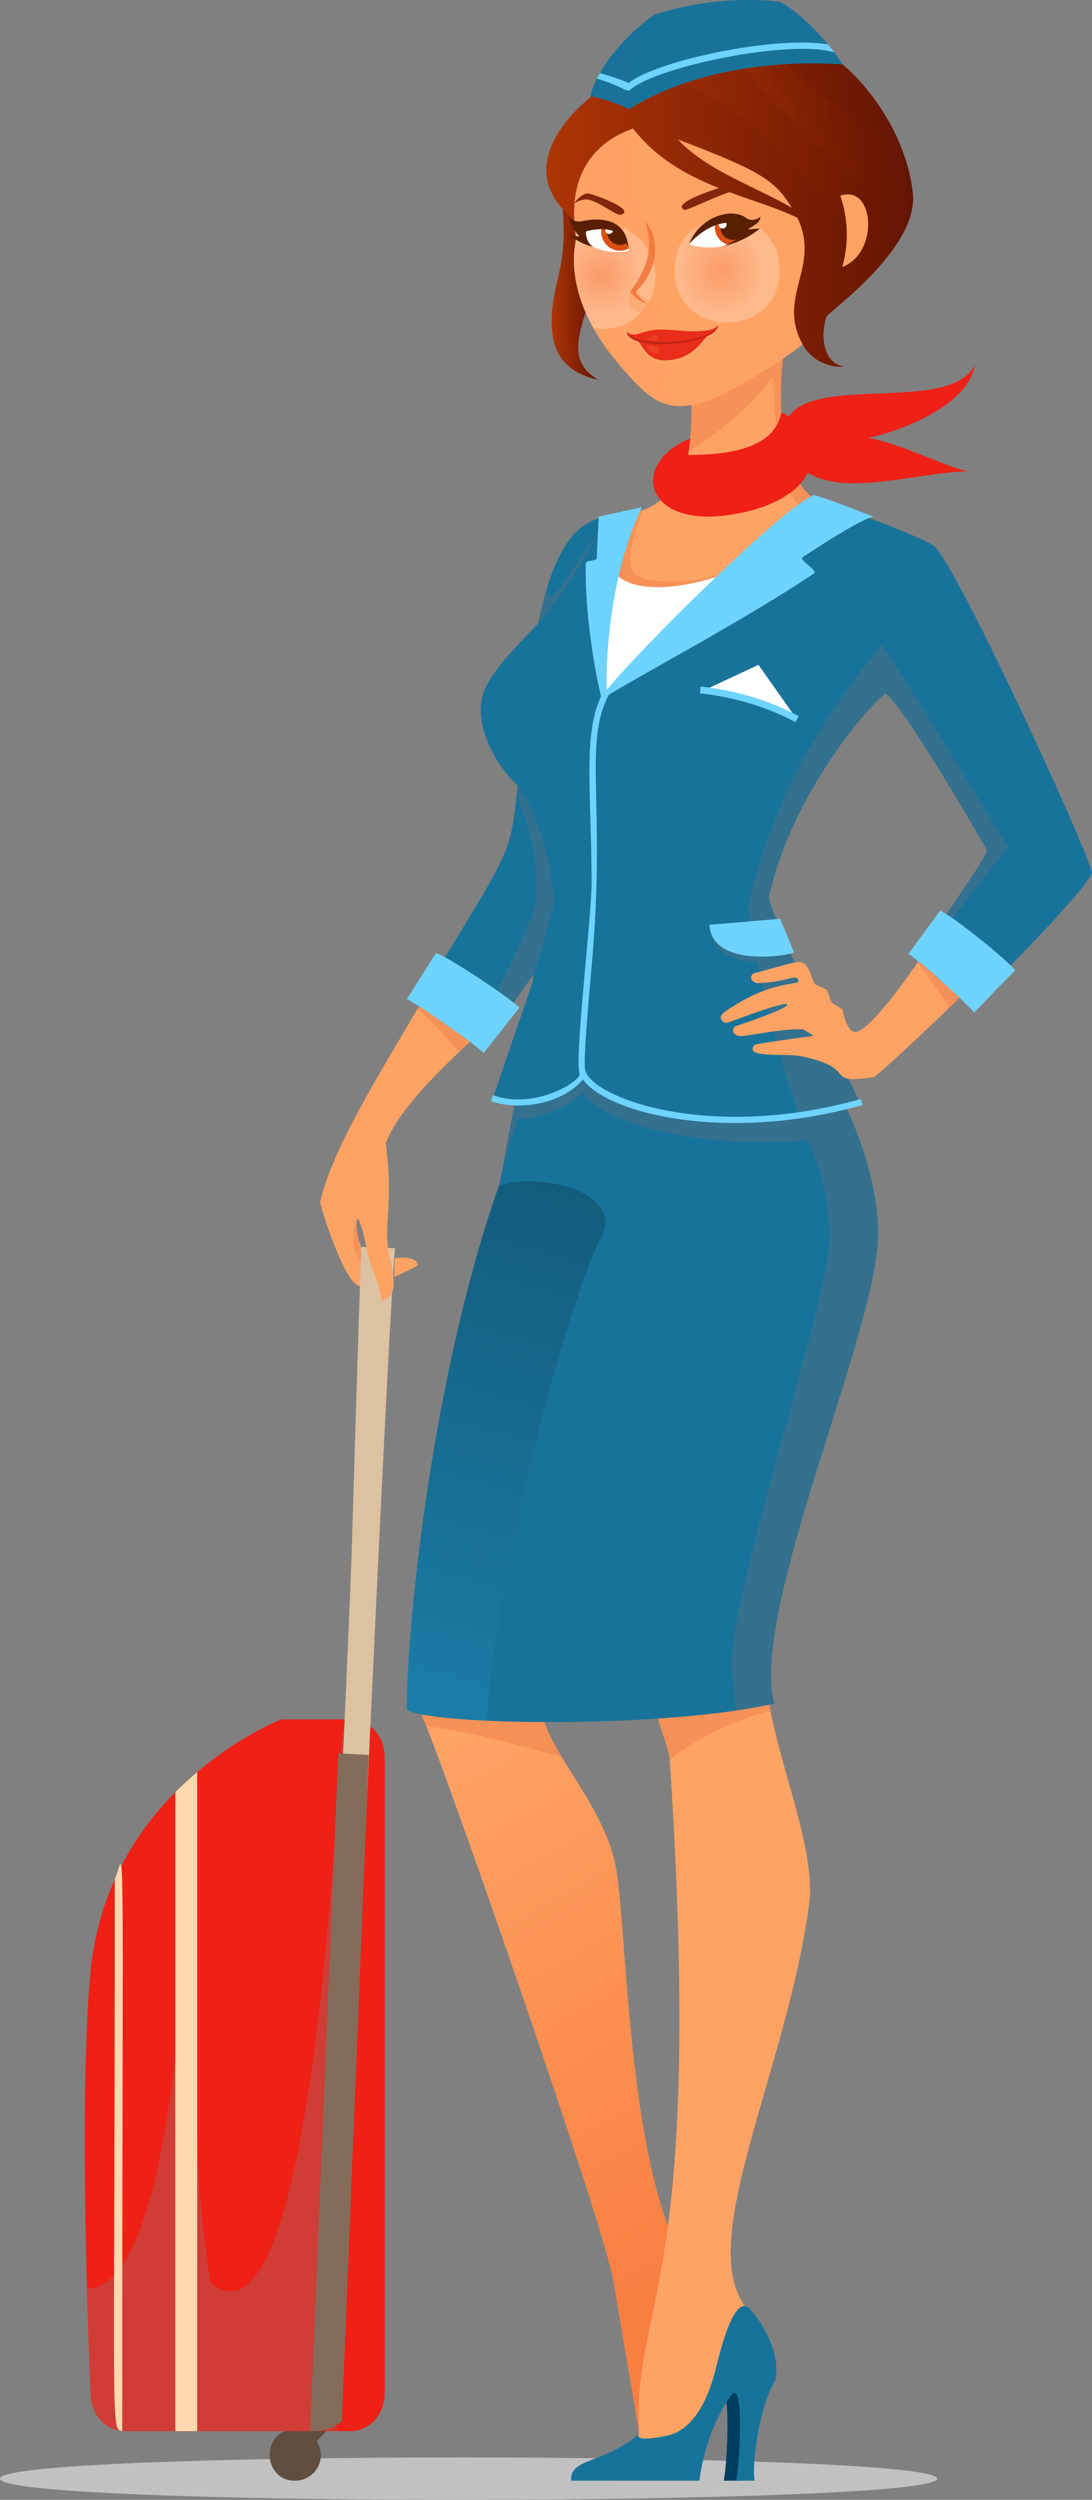 <?xml version="1.0" encoding="UTF-8"?><svg xmlns="http://www.w3.org/2000/svg" xmlns:xlink="http://www.w3.org/1999/xlink" viewBox="0 0 341.22 780.95"><rect x="0" y="0" width="341.22" height="780.95" fill="#808080" stroke="none"/><defs><style>.cls-1{fill:#646d7a;opacity:.35;}.cls-1,.cls-2,.cls-3,.cls-4,.cls-5,.cls-6,.cls-7,.cls-8,.cls-9,.cls-10,.cls-11,.cls-12{mix-blend-mode:multiply;}.cls-13{fill:#bf2216;}.cls-14{fill:#fff;}.cls-15{fill:url(#New_Gradient_Swatch_3-4);}.cls-15,.cls-16,.cls-17,.cls-18{mix-blend-mode:screen;}.cls-15,.cls-9,.cls-11{opacity:.3;}.cls-19{fill:#6ed3ff;}.cls-20{fill:#ddc2a2;}.cls-21{fill:#ffd8ae;}.cls-22{isolation:isolate;}.cls-23{fill:#003e60;}.cls-24{fill:#82270b;}.cls-2,.cls-16,.cls-18{opacity:.2;}.cls-2,.cls-4,.cls-25,.cls-7{fill:#ffa364;}.cls-3,.cls-4{opacity:.5;}.cls-3,.cls-26{fill:#18739b;}.cls-16{fill:url(#linear-gradient-2);}.cls-27{fill:#604e40;}.cls-17{fill:url(#New_Gradient_Swatch_3-3);}.cls-17,.cls-7,.cls-12{opacity:.4;}.cls-5{fill:#c1c1c1;}.cls-6{fill:url(#radial-gradient);}.cls-6,.cls-10{opacity:.25;}.cls-28{fill:url(#New_Gradient_Swatch_3-2);}.cls-29{fill:#591f03;}.cls-30{fill:#e82d1a;}.cls-31{fill:url(#New_Gradient_Swatch_3);}.cls-8{fill:#ef6f35;opacity:.8;}.cls-32{fill:#ef2016;}.cls-33{fill:#846c5b;}.cls-9{fill:#848484;}.cls-18{fill:#ff884d;}.cls-10{fill:url(#radial-gradient-2);}.cls-11{fill:#ffaf71;}.cls-34{fill:url(#linear-gradient);}.cls-35{fill:#db5012;}.cls-12{fill:#ea7644;}</style><linearGradient id="New_Gradient_Swatch_3" x1="550.08" y1="83.8" x2="564.29" y2="83.8" gradientTransform="translate(-379.75 11.11) rotate(-1.22)" gradientUnits="userSpaceOnUse"><stop offset="0" stop-color="#ad3505"/><stop offset="1" stop-color="#631403"/></linearGradient><radialGradient id="radial-gradient" cx="624.11" cy="65.41" fx="624.11" fy="65.41" r="18.27" gradientTransform="translate(785.58 13.85) rotate(178.78) scale(.9 -.9)" gradientUnits="userSpaceOnUse"><stop offset="0" stop-color="#ed877c"/><stop offset=".84" stop-color="#fff"/></radialGradient><radialGradient id="radial-gradient-2" cx="565.97" cy="87.05" fx="565.97" fy="87.05" r="14.77" gradientTransform="translate(-379.75 11.11) rotate(-1.22)" xlink:href="#radial-gradient"/><linearGradient id="New_Gradient_Swatch_3-2" x1="549.44" y1="66.39" x2="663.82" y2="66.39" xlink:href="#New_Gradient_Swatch_3"/><linearGradient id="New_Gradient_Swatch_3-3" x1="201.51" y1="46.61" x2="285.27" y2="46.61" gradientTransform="matrix(1, 0, 0, 1, 0, 0)" xlink:href="#New_Gradient_Swatch_3"/><linearGradient id="New_Gradient_Swatch_3-4" x1="226.46" y1="38.83" x2="285.29" y2="38.83" gradientTransform="matrix(1, 0, 0, 1, 0, 0)" xlink:href="#New_Gradient_Swatch_3"/><linearGradient id="linear-gradient" x1="499.64" y1="554.87" x2="588.8" y2="709.13" gradientTransform="translate(-374.97)" gradientUnits="userSpaceOnUse"><stop offset="0" stop-color="#ffa364"/><stop offset="1" stop-color="#f97f41"/></linearGradient><linearGradient id="linear-gradient-2" x1="551.56" y1="370.3" x2="504.61" y2="540.47" gradientTransform="translate(-374.97)" gradientUnits="userSpaceOnUse"><stop offset="0" stop-color="#000"/><stop offset="1" stop-color="#29abe2"/></linearGradient></defs><g class="cls-22"><g id="Layer_1"><g id="girl_in_blue"><path id="shadow_beneath" class="cls-5" d="m292.88,774.32c0,8.6-292.88,9.06-292.88,0s292.88-8.64,292.88,0Z"/><g id="head"><g id="neck"><path class="cls-25" d="m249.45,93.14l-33.81,27.5c.88,8.23,2.96,38.47-21.7,40.17-6.67,11.03-6.71,54.1,7.24,47.28,24.37-11.94,44.13-26.23,57.57-50.37-21.49-5.41-14.68-58.14-9.3-64.58Z"/><path class="cls-12" d="m198.57,179.44c-4.02-3.24.32-14.83,2.31-20.08-2.04.76-4.33,1.27-6.93,1.45-2.55,7.61-4.06,10.37-4.33,22.06,2.41,3.76,7.6,4.83,12.54,4.88,7.75.07,23.94-4.34,25.72-5.22,1.46-.72,1.8-3.87,1.66-4.86-7.87,4.56-26.44,5.42-30.97,1.78Z"/><path class="cls-12" d="m248.25,95.3c-3.43,1.1-.57-.72-32.61,25.34.4,3.76,1.05,12.1-.71,20.22,9.03-4.38,22.99-17.3,26.46-23.23,1.73,9.58-1.58,37.9,13.35,43.75.06-.11.92-.35,2.26-.68.59-.99,1.19-1.96,1.75-2.98-19.91-5.01-15.53-50.61-10.5-62.42Z"/></g><g id="head-2"><path id="hair" class="cls-31" d="m182.98,97.53c-3.66-8.49-4.44-16.59-2.89-22.87-1.25-7.13-.81-13.6,1.02-19.82l-8.09-7.47c3.1,15.73,4.48,26.67,1.38,39.26-4.07,16.54-2.99,28.72,12.57,32.01-8.47-4.9-6.87-11.78-3.99-21.11Z"/><g id="face"><path id="face-2" class="cls-25" d="m185.2,45.06c8.38-15.44,67.77-4.08,67.77-4.08,5.57,23.36,4.4,56.19-2.24,66.48-1,1.55-20.6,14.64-29.25,17.61-13.55,4.66-18.63.45-30.3-14.05-10.44-12.98-13.46-26.78-11.1-36.36-1.91-10.93.07-20.33,5.11-29.6Z"/><path id="shadow" class="cls-2" d="m208.57,111.91c-.33-.84-5.81-8.68-4.88-10.53,1.45-2.89-1.24-5.72-2.51-7.03-5.69-5.82,8.29-15.25-.74-26.97-7.72-10.02-.87-24.52-.63-29.55-3.51,1.25-13.27,4.75-14.62,7.23-5.04,9.27-7.03,18.67-5.11,29.6-5.35,21.68,18.84,50.13,29.82,51.99-5.23-6.32-.16-11.83-1.33-14.74Z"/><g id="lips"><g id="shadows"><path class="cls-11" d="m199.43,106.63c.67.06,21.14-1.5,21.14-1.5-1.57,1.78-1.77,7.81-12.32,8.35-7.78.38-8.34-6.23-8.82-6.85Z"/><path class="cls-11" d="m196.2,101.54c-.9,5.42,10.77,3.37,24.93,1.93,1.71-.68,3.38-2.61,2.79-3.88,3.27,1.94,2.47,4.85-1.41,5.01-12.83.53-34.65,4.86-26.31-3.05Z"/></g><g id="lips-2"><path class="cls-30" d="m222.36,103.68c-3.28,2.64-4.76,7.24-11.83,8.63-8.46,1.65-9.36-4.36-11.96-6.58l23.79-2.05Z"/><path class="cls-30" d="m206.67,102.96c5.61.1,15.42,1.75,17.6-1.34.19,6.06-27.67,8.49-28.43,2.09,2.86,2.18,4.85-.87,10.83-.76Z"/><path class="cls-13" d="m224.27,101.62c.19,6.06-27.67,8.49-28.43,2.09,2.04,5.01,26.92,3.84,28.43-2.09Z"/></g><g id="reflections"><path class="cls-18" d="m205.37,108.28c1.81.78-.41,4.78-3.58-.19-.23-.38,3.03-.03,3.58.19Z"/><path class="cls-18" d="m205.35,104.82c.63.3.42,1.34-.21,1.45-.76.12-3.08-.12-2.92-.45.31-.56,2.5-1.3,3.13-1Z"/></g></g><g id="cheeks"><path class="cls-6" d="m210.75,84.78c.47,21.76,33.36,21.05,32.89-.7-.47-21.76-33.36-21.06-32.89.7Z"/><path class="cls-10" d="m204.79,85.98c-.28-12.75-14.31-20.26-25.02-13.68.58,4.59-3.41,13.93,5.63,30.16,10.28,2,19.61-6.15,19.39-16.48Z"/></g><g id="nose"><path class="cls-4" d="m198.84,89.05c.54,5.13,6.97,6.49,8.37,5.67-5.09,5.79-15.74,1.77-8.37-5.67Z"/><path class="cls-8" d="m201.45,68.93c4.99,5.66,4.37,15.43-2.86,22.27.88,1.48,2.15,2.76,3.76,3.7-2.56-.6-4.07-1.97-5.44-3.8,5.25-7.01,7.62-13.79,4.55-22.17Z"/></g><g id="eyes"><g><path class="cls-7" d="m179.38,67.07c.02,2.46.24,4.98.7,7.59,0,1.41,17.5,5.84,17.35,3.71-2.72-13.87-14.74-14.52-18.05-11.3Z"/><g id="eye"><path class="cls-14" d="m181.42,72.37c.79-5.16,13.04-5.01,15.17,5.98-7.9,1.67-15.69-2.43-15.17-5.98Z"/><g><path class="cls-35" d="m188.89,69.19c2.24.55,6.31,3.5,7.52,8.46-5.4,2.74-10.87-3.42-7.52-8.46Z"/><path class="cls-29" d="m190.57,69.98c2.1,1.25,4.09,2.9,5.27,5.89-3.82,2.36-8.04-2.35-5.27-5.89Z"/><path class="cls-14" d="m189.17,71.97c.1,1.55,2.46,1.4,2.35-.16-.11-1.56-2.45-1.41-2.35.16Z"/></g><path class="cls-29" d="m185.46,77.12c-3.55-.75-5.88-2.46-7.5-3.66,6.02.95,1.34.75-.12-5.57,1.59,1.73,3.97,1.24,3.97,1.24,2.85-.71,13.76-2.46,14.53,8.3-2.54-6.01-6.86-6.61-13.03-5.24-.58.25-.02,3.95,2.16,4.93Z"/></g><path id="eyebrow" class="cls-24" d="m183.62,60.42c1.44.04,15.74,5.22,10.27,6.68-1.32.35-7.02-4.42-10.48-4.79-1.42-.15-2.61.56-3.92,1.07.73-1.17,2.85-3,4.13-2.96Z"/></g><g><path id="shadow-2" class="cls-4" d="m236.08,65.06c7.3,9.58-15.64,14.36-21.27,11.52,3.76-12.99,17.72-16.17,21.27-11.52Z"/><g id="eye-2"><path class="cls-14" d="m233.1,73.99c-2.54,1.03-4.44,2.11-7.67,2.97-2.79.74-9.95.16-10.02-.85,3.76-8.57,17.78-12.81,17.69-2.13Z"/><g><path class="cls-35" d="m233.1,73.99c-2.01.81-3.61,1.65-5.8,2.39-2.35-.74-4.02-2.94-3.94-5.52.16-5.27,9.8-4.58,9.74,3.13Z"/><path class="cls-29" d="m227.28,67.57c2.79-.23,4.78,1.87,5.51,4.35-.42,1.76-2.03,3.05-3.91,2.99-4-.13-5.24-5.53-1.61-7.35Z"/><path class="cls-14" d="m224.59,70.12c-.02,1.64,2.39,1.68,2.45.08.06-1.59-2.38-1.71-2.45-.08Z"/></g><path class="cls-29" d="m232.85,67.85c1.53,1.41,3.8.87,4.76-.2,0,3.63-8.49,4.43-.21,3.72-1.06,1.14-6.17,4.54-11.17,5.43,13.05-4.98.52-13.05-10.82-.67,2.89-7.71,12.26-11.51,17.44-8.27Z"/></g><path id="eyebrow-2" class="cls-24" d="m229.43,57.43c-1.08.05-20.46,5.69-15.62,8.11.88.43,9.55-4.34,16.02-6.07,2.48-.67,4.8.91,6.49,1.79-.71-1.73-4.37-3.97-6.89-3.83Z"/></g></g></g><g id="hair-2"><path id="hair-3" class="cls-28" d="m285.22,60.26c-2.53-22.26-19.5-40.99-30.41-45.67-11.28-4.83-56.79,6.51-67.37,13.55-2.95,1.96-30.39,22.34-8.02,40.61-.87-16.93,8.58-25.24,18.4-28.59,14.06,18.22,37.69,21.02,51.38,27.91,7.34,15.5-6.56,24.47,1.53,39.39,3.73,6.88,11.21,7.41,12.8,7.03-5.26-.87-7.69-7.72-5.28-15.64,2.33-2.58,28.88-21.87,26.97-38.59Zm-73.39-16.68c26.96,10.18,30.43,13.09,35.63,21.38-10.71-6.4-26.54-11.55-35.63-21.38Z"/><g id="highlight"><path class="cls-17" d="m284.38,55.28c-29.47-5.25-38.78-30.51-54.7-40.09-9.52,1.64-19.86,4.25-28.17,6.98,12.08,1.32,34.74,15.69,44.53,27.38,8.05,9.62,19.22,24.8,32.91,28.49,7.41-10.32,6.88-15.93,5.43-22.75Z"/><path class="cls-15" d="m280.82,44.13c-15.63-5.46-30.78-19.09-40.39-30.39-4.28.38-9.06,1.09-13.97,2.03,15.35,13.03,37.81,46.15,58.74,48.16.65-5.68-2.11-14.55-4.38-19.79Z"/></g></g><path id="ear" class="cls-25" d="m262.57,61.14c2.05,6.06,3.05,13.58.62,22.25,11.52-4.23,10.21-25.92-.62-22.25Z"/></g></g><path id="scarf" class="cls-32" d="m304.58,114.06c-7.44,15.1-49.28,3.02-58.16,16.11-.78-.78-1.86-1.18-2.28-1.2-2.33,11.99-18.75,13.13-29.08,13.16l.64-5.16c-18.89,7.61-14.66,27.81,11.98,23.93,13.7-2,21.75-7.25,24.74-13.16,12.44,7.36,33.78-.11,50.05-.51-6.84-1.25-20.51-8.59-31.22-10.42,7.59-1.45,31.15-9.25,33.33-22.74Z"/><g id="hat"><path class="cls-26" d="m243.75.55c-6.84-.82-22.43-1.51-39.35,4.07-6.78,4.7-17.65,15.42-19.9,25.49,2.63.2,9.79,2.61,12.04,4.04,20.29-12.84,47.77-15.43,66.78-14.01-3.32-5.42-12.12-15.59-19.57-19.59Z"/><path class="cls-3" d="m184.5,30.11c2.63.2,9.79,2.61,12.04,4.04-.98-11.55,2.81-22.18,7.86-29.53-6.78,4.7-17.65,15.42-19.9,25.49Z"/><path class="cls-19" d="m258.71,13.89c-15.94-2.81-53.05,4.8-62.28,12.03-2.86-1.26-6.29-2.29-8.97-3.1-.33.59-.65,1.18-.94,1.77,7.77,2.23,9.3,4.42,10.39,3.46,8.22-7.26,50.24-15.91,63.79-11.68-.61-.8-1.28-1.63-1.98-2.48Z"/></g><g id="legs"><g><path class="cls-34" d="m236.35,732.21c-1.66-3.99-11.98-12.41-17.7-18.84-23.15-26.03-22.32-111.68-26.38-130.99-4.68-22.27-27.51-40.97-22.34-53.85l-39.43,4.36c3.4,4.54,58.06,161.34,61.1,179.39,3.7,21.99,8.12,46.83,8.06,48.17-7.8,8.98-8.42,12.15-8.28,14.5h26.68c-2.4-32.33,18.29-42.74,18.29-42.74Z"/><path class="cls-12" d="m169.94,528.53l-39.43,4.36c.49.65,1.43,2.7,2.92,6.44,10.81,1.11,27.76,5.43,42.14,9.6-4.7-7.81-7.93-14.68-5.63-20.4Z"/></g><g><path class="cls-25" d="m252.83,594.79c2.62-19.68-14.11-53.3-13.32-73.36l-37.56,1.96c1.42,9.23,7.04,21.84,7.35,26.56,10.93,166.93-11.71,167.64-9.63,210.5,0,0-2.56,5.59-15.47,12.89l33.16.81s.61-29.72,19.95-34.97c4.92-7.19.23-11.95-4.72-18.99-14.86-21.12,13.39-74.06,20.25-125.4Z"/><path class="cls-12" d="m239.52,521.42l-37.56,1.96c1.4,9.09,6.85,21.44,7.32,26.31,8.51-6.68,21.99-13.46,31.54-15.07-.92-4.78-1.45-9.26-1.29-13.2Z"/></g></g><g id="skirt"><path id="skirt-2" class="cls-26" d="m238.52,303.36c-11.58,2.5-56.38,5.85-69.67,5.3-4.31,11.59-11.93,58.85-12.95,61.75-20.34,57.58-28.78,135.34-28.77,163.68,8.07,5.08,81.11,5.88,114.8-1.91-7.82-28.77,32.46-116.64,32.45-146.89,0-37.57-35.87-81.94-35.87-81.94Z"/><path id="shadow-3" class="cls-1" d="m274.39,385.3c0-37.57-35.87-81.94-35.87-81.94-11.58,2.5-56.38,5.85-69.67,5.3-3.72,10-9.89,46.53-12.18,58.23l5.02-17.29c2.05.13,14.77-1.47,20.06-8.44,13.65,16.53,60.98,16.88,70.49,14.87,0,0,8.09,16.02,6.77,33.22-1.71,22.23-31.78,110.67-30.32,132.18.19,2.74.68,8.19,1.21,12.96,4.36-.64,8.43-1.37,12.03-2.2-7.82-28.77,32.46-116.64,32.45-146.89Z"/><path id="highlight-2" class="cls-16" d="m152.03,537.53c4.07-56.28,27.33-135.48,35.76-150.93,7.71-14.13-18.95-20.61-31.89-16.2-20.34,57.58-28.78,135.34-28.77,163.68,3.62,2.27,21.57,3.45,24.9,3.45Z"/></g><path id="blouse" class="cls-14" d="m190.71,175.73s-17.97,21.79-7.65,72.02c38.26-35.12,50.93-64.85,65.99-81.6-17.7,16.57-55.3,24.06-58.34,9.58Z"/><g id="jacket"><path id="jacket-2" class="cls-26" d="m291.91,170.66c-3.9-3.29-37.18-15.03-37.18-15.03,0,0-37.18,26.31-65.15,60.5-1.38-14.11.34-43.21,10.49-56.67-9.94,3.53-23.85-4.33-31.93,35.36-5.4,5.69-15.11,15.06-17.17,21.93-3,10.02,3.78,21.96,10.8,28.75-2.59,22.58-1.3,18.17-29.54,64.75l18.8,14.9c18.27-20.77,22.14-39.11,3.14,17.51,3.76,3.56,22.16,4.07,27.84-6.73,9.71,15.73,64.7,16,86.78,8.77,0,0-27.27-56.85-28.55-64.18,6.88-32.77,33.01-62.35,36.52-63.75,5.62,3.34,31.61,48.74,31.61,48.74.37,2.28-21.6,32.6-21.6,32.6l16.52,15.58c2.36-1.49,36.12-35.38,37.93-41.08-1.92-8.51-42.35-96.1-49.31-101.96Z"/><g id="shadows-2"><path class="cls-1" d="m173.12,282.18c-.87-17.81-8.63-34.1-11.12-36.47-.95,7.3,6.37,12.67,5.52,35.7-.14,3.94-11.5,27.99-19,40.44,1.9,4.91,1.7,5.58,18.14-16.94,2.55-8.15,4.84-16,6.47-22.73Z"/><path class="cls-1" d="m187.62,165.35c-6.43,7.86-16.93,28.31-16.67,18.23-1.07,3.49-1.99,7.27-2.79,11.21,7.84-8.25,19.46-29.04,19.46-29.45Z"/><path class="cls-1" d="m275.58,201.4c-8.48,10.63-31.3,37.16-41.46,79.85-.42,1.76-.08,5.56.77,10.58l-13.23-2.79c.64,10.03,10.21,11.37,14.91,11.4,3.26,15.17,8.88,35.39,12.92,47.93,7.52-.77,14.27-2.03,19.3-3.68,0,0-27.27-56.85-28.55-64.18,6.88-32.77,33.01-62.35,36.52-63.75,5.62,3.34,31.61,48.74,31.61,48.74.37,2.28-21.6,32.6-21.6,32.6l1.89,1.78c5.81-8.98,23.27-31.98,26.42-35.12-14.53-23.78-25.92-42.64-39.49-63.37Z"/></g><g id="pocket_with_handkerchief"><polygon class="cls-14" points="237 207.7 220.15 215.56 248.09 223.42 237 207.7"/><path class="cls-19" d="m218.9,214.5l-.15,2.12c.16.01,15.63,1.21,29.8,8.99l1.03-1.87c-14.59-8.01-30.02-9.2-30.67-9.25Z"/></g><path id="pocket" class="cls-19" d="m221.68,288.91l22.09-1.9,4.36,10.51c-1.92,1.09-25.6,4.89-26.45-8.61Z"/><path id="rim" class="cls-19" d="m154.09,342.13c12.9,4.75,27.76-4.47,27.01-6.81-1.69-4.05,3.85-49.7,3.78-60.2-.24-31.61-2.87-46.84,3.84-59.45l1.73.92c-8.48,15.94-.96,33.57-5.54,84.82-1.18,13.19-2.8,31.24-1.98,33.21,3.19,8.92,39.97,21.75,86.04,8.69l.53,1.88c-14.15,4.01-27.7,5.64-39.77,5.64-24.31,0-42.56-6.6-47.56-13.58-7.05,8.15-20.75,9.66-28.76,6.73l.67-1.84Z"/><path id="lapels" class="cls-19" d="m183.05,176.03c.03-1.18,3.39-.6,3.44-1.73.18-5.09.41-9.61.6-12.92l13.52-2.95c-10.04,20.82-11.38,47.87-11.03,57.12,8.63-10.9,54.09-56.47,64.75-60.92,5.36,1.51,18.55,6.75,18.55,6.75-3.4.86-11.79,5.9-22.06,12.68-1.37.91,4.94,4.15,3.51,5.11-22.92,15.39-60.26,34.91-66.26,39.32-2.13-7.87-5.47-27.71-5.02-42.46Z"/><g id="sleeve_rims"><path class="cls-19" d="m136.21,297.73l-9.07,14.38c2.93,1.36,19.71,12.95,24.04,16.8l11.14-14.16c-4.05-3.77-22.48-15.98-26.11-17.02Z"/><path class="cls-19" d="m293.77,284.48l-9.89,13.5c2.76,1.67,16.67,14.02,20.57,18.32.32-.41,12.78-13.24,12.78-13.24-3.62-4.19-19.97-17.15-23.46-18.58Z"/></g></g><g id="shoes"><path class="cls-23" d="m226.54,748.35c1.23,2.5.89,19.61-.38,26.6h5.72c-.86-4.47,1.22-23,6.54-31.4-7.85,1.15-11.15,3.65-11.87,4.8Z"/><path class="cls-26" d="m234.74,721.77c-5.44-6.91-10.11,14.63-11.35,19.3-2.97,11.17-8.05,18.43-15.15,19.87-10.88,2.21-8.58-.5-8.58-.5-11.44,9.4-21.73,7.43-21.17,14.5h40.04c1.29-9.48,4.47-18.74,9.63-26.25,4.57-7.12,3.03,20.1,1.91,26.25h5.72c-.86-4.47,1.22-23,6.54-31.4,1.35-7.05-2.29-15.52-7.59-21.77Z"/></g><g id="luggage"><path id="wheel" class="cls-27" d="m91.49,758.93c5.89-.55,1.28,3.19,7.75-2.98,8.59-.8,8.22-2.49-.25,6.7,3.28,5.18-.17,11.71-6.01,12.26-10.58.98-12.07-14.99-1.5-15.99Z"/><path id="luggage-2" class="cls-32" d="m28.28,747.74c0,6.48,4.77,11.73,10.65,11.73h70.63c5.88,0,10.65-5.25,10.65-11.73v-198.87c0-6.48-4.77-11.73-10.65-11.73h-21.68s-54.04,20.83-59.6,78.86c-4.01,41.88,0,131.75,0,131.75Z"/><path id="shadow-4" class="cls-9" d="m28.28,747.74c-.52-11.73-1.12-31.97-1.12-32.77,23.81-.57,28.47-84.38,30.48-99.25-.44,32.81,2.89,64.58,3.97,49.73-.23,14.49,2.29,34.63,4.15,47.6,32.34,26.67,39.17-153.07,41.57-175.93.1,0,.52,163.35-2.19,222.34H38.93c-5.88,0-10.65-5.25-10.65-11.73Z"/><g id="zips"><path class="cls-21" d="m61.61,759.47h-6.82v-199.61c2.27-2.29,4.56-4.38,6.82-6.29v205.9Z"/><path class="cls-21" d="m38.21,759.43c-3.76-.28-2.34,0-2.34-172.34,3.34-7.37,2.34-30.49,2.34,172.34Z"/></g><g id="handle"><path class="cls-20" d="m112.87,389.49l10.56.45c-.07,2.53-1.35.29-17.52,366.53-1.56,2.07-5.46,2.72-8.05,2.69,16.25-369.52,9.56-205.29,15.01-369.67Z"/><path class="cls-33" d="m96.91,759.34l8.78-211.6,9.54.5-8.42,208.2s-4.44,3.77-9.9,2.9Z"/></g></g><g id="hand_holding_luggage"><g><path class="cls-25" d="m130.46,395.34s-3.27,1.86-7.29,3.58l.18-5.91c3.65-.33,7.12-.07,7.12,2.33Z"/><path class="cls-25" d="m100.06,375.37c3.98-16.97,18.34-39.51,30.85-61,4.36,2.81,11.17,7.54,15.92,11.09-8.67,8.11-22.48,21.22-26.29,31.78,2.53,19.08-.8,24.8.98,34.38,2.4,9.6,2.08,13.53-2.28,14.84-.82-5.76-3.24-10.57-3.83-12.67-4.48-21.94-4.49-10.3-3.24-6.18.93,2.83.77-.02.3,14.17-4.63-.1-12.65-25.38-12.41-26.41Z"/></g><path class="cls-12" d="m110.64,390.31c.09.73,1.15,2.61,2.07,4.06.29-8.63-2.04-7.78-.96-13.7-1.67,2.65-1.39,7.35-1.11,9.64Z"/><path class="cls-12" d="m146.83,325.47c-1.08,1.01-2.18,2.04-3.3,3.11-12.84-14-13.37-12.91-12.62-14.2,4.36,2.82,11.17,7.54,15.92,11.09Z"/></g><g id="hand_on_hip"><path class="cls-25" d="m286.95,300.33c-8.51,12.44-16.75,22.37-19.93,22.07-2.6-.36-3.79-7.11-3.79-7.11-4.59-2.88-2.72-.92-4.87-6.1,0,0-3.07-1.42-3.85-1.77-3.71-9.28-1.61-7.83-19.05-3.35-1.79,1.33-.12,3.05,1.41,3.07,9.73-.39,12.31-3.38,12.65-.54-.39,1.17-9.55-.2-23.5,9.83-1.8,1.39-.15,3.68,1.6,2.93-.14.2,14.64-5.65,18.09-5.75,2.44,1.06-16.16,6.97-16.11,7.09-1.67,1.84.74,3.33,2.48,2.93,2.09-.04,12.37-2.38,18.97-2.05,0,0,2.79,1.73,3.25,1.99.04.02-16.69,2.23-18.51,2.8-3.64,4.44,9.67,2.55,14.49,3.58,19.02,3.92,6.08,8.93,22.79,6.52.79-.28,13.19-11.49,26.72-24.77-4.06-3.82-9.38-8.54-12.85-11.38Z"/><path class="cls-12" d="m296.69,314.75c1.03-1,2.07-2.02,3.12-3.04-20.25-19.07-12.94-11.5-3.12,3.04Z"/></g></g></g></g></svg>